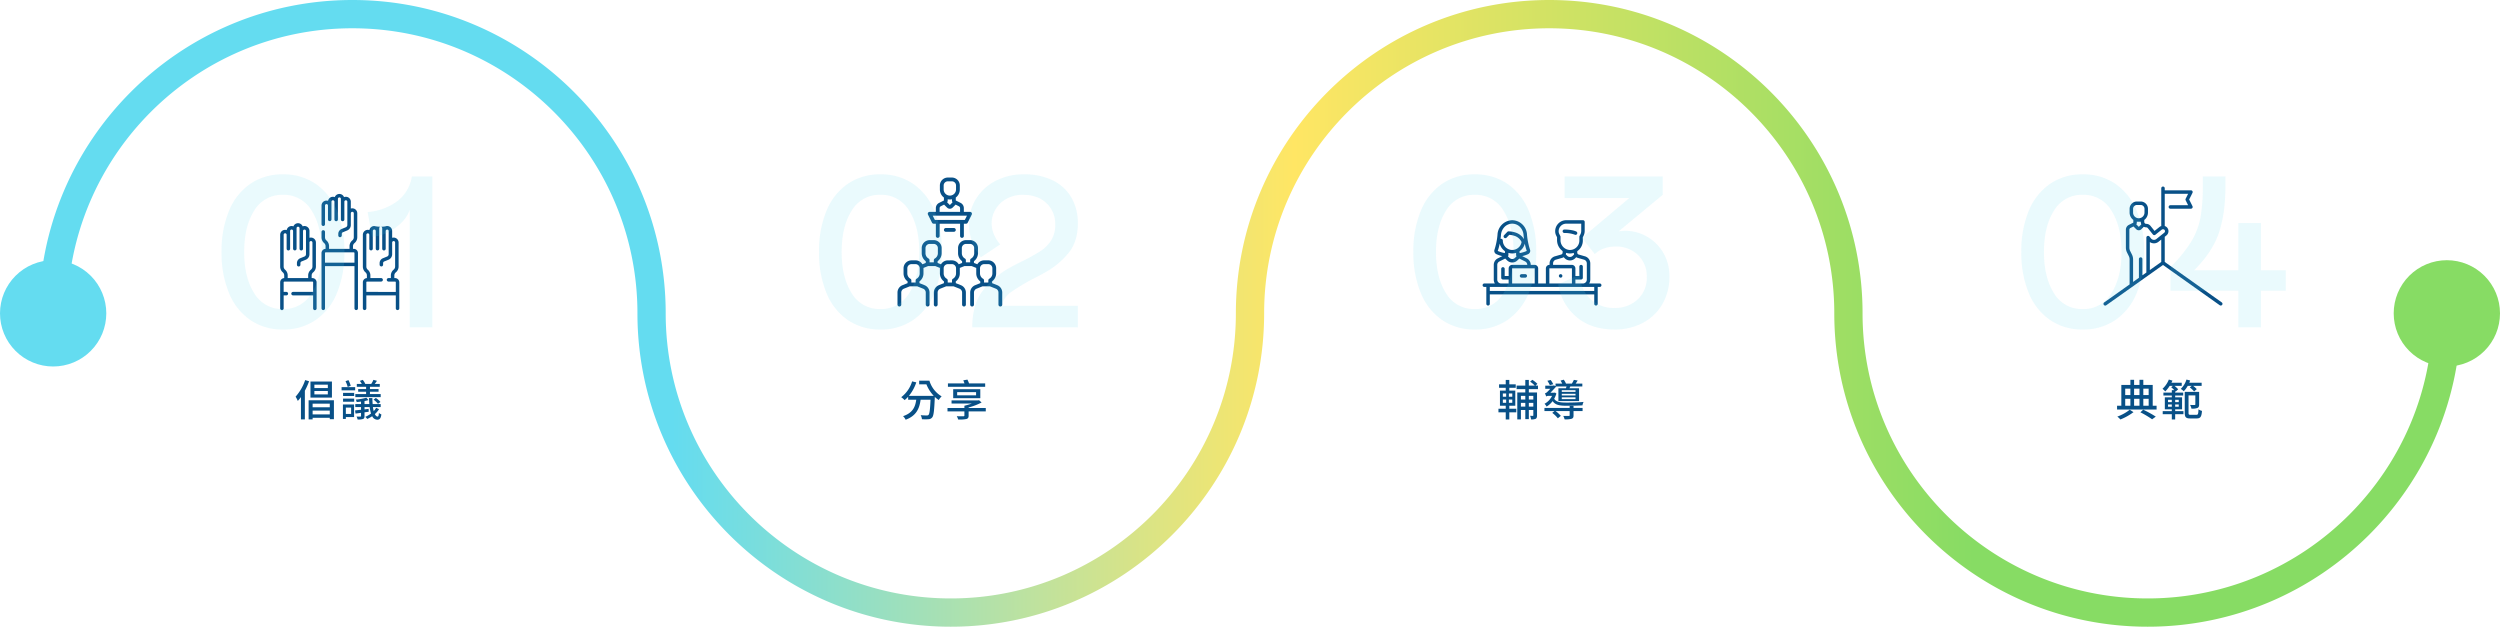 <svg xmlns="http://www.w3.org/2000/svg" xmlns:xlink="http://www.w3.org/1999/xlink" width="1160" height="290.79" viewBox="0 0 1160 290.79">
  <defs>
    <linearGradient id="linear-gradient" x1="0.262" x2="0.798" gradientUnits="objectBoundingBox">
      <stop offset="0" stop-color="#64dcf0"/>
      <stop offset="0.478" stop-color="#ffe664"/>
      <stop offset="1" stop-color="#87dc64"/>
    </linearGradient>
    <clipPath id="clip-path">
      <path id="Path_83412" data-name="Path 83412" d="M338.646,61.475a24.662,24.662,0,1,0,24.661-24.664,24.663,24.663,0,0,0-24.661,24.664" transform="translate(-338.646 -36.811)" fill="#87dc64"/>
    </clipPath>
    <clipPath id="clip-path-2">
      <path id="Path_83413" data-name="Path 83413" d="M0,61.475A24.662,24.662,0,1,0,24.664,36.811,24.664,24.664,0,0,0,0,61.475" transform="translate(0 -36.811)" fill="#64dcf0"/>
    </clipPath>
  </defs>
  <g id="Group_50116" data-name="Group 50116" transform="translate(-14921.5 5519.895)">
    <path id="Path_83411" data-name="Path 83411" d="M706.249,0c-80.17,0-145.391,65.224-145.391,145.395,0,72.938-59.341,132.276-132.279,132.276S296.3,218.333,296.3,145.395C296.3,65.224,231.082,0,150.915,0S5.52,65.224,5.52,145.395a6.558,6.558,0,1,0,13.116,0c0-72.935,59.341-132.273,132.279-132.273S283.187,72.46,283.187,145.395c0,80.174,65.221,145.395,145.392,145.395s145.4-65.221,145.4-145.395c0-72.935,59.334-132.273,132.272-132.273S838.525,72.46,838.525,145.395c0,80.174,65.224,145.395,145.395,145.395s145.391-65.221,145.391-145.395a6.56,6.56,0,1,0-13.119,0c0,72.938-59.334,132.276-132.272,132.276S851.644,218.333,851.644,145.395C851.644,65.224,786.42,0,706.249,0Z" transform="translate(14934.084 -5519.895)" fill="url(#linear-gradient)"/>
    <g id="Group_49178" data-name="Group 49178" transform="translate(16032.176 -5399.164)" clip-path="url(#clip-path)">
      <rect id="Rectangle_2823" data-name="Rectangle 2823" width="49.324" height="49.324" transform="translate(0 -0.001)" fill="#87dc64"/>
    </g>
    <g id="Group_49180" data-name="Group 49180" transform="translate(14921.5 -5399.164)" clip-path="url(#clip-path-2)">
      <rect id="Rectangle_2824" data-name="Rectangle 2824" width="49.324" height="49.324" transform="translate(0 -0.001)" fill="#64dcf0"/>
    </g>
    <path id="Path_83896" data-name="Path 83896" d="M-5.02-13h-6.24v-1.56h6.24Zm0,2.96h-6.24v-1.58h6.24Zm1.9-5.98h-9.96v7.44h9.96Zm-12.42-.68A22.217,22.217,0,0,1-19.98-9a12.439,12.439,0,0,1,1.02,1.98,15.394,15.394,0,0,0,1.46-1.8V1.56h1.82V-11.76a31.786,31.786,0,0,0,1.96-4.4ZM-12.08-.78V-2.54h7.96V-.78Zm7.96-4.96v1.66h-7.96V-5.74Zm-9.82-1.58V1.54h1.86V.8h7.96v.66H-2.2V-7.32ZM19.5-10.2H14.52v-1.1h4v-1.22h-4v-1.06h4.56V-14.9H16.74c.32-.44.68-.92,1.04-1.46l-1.66-.44a9.8,9.8,0,0,1-1.02,1.9H12.36a7.705,7.705,0,0,0-1.18-1.9l-1.34.48a9.915,9.915,0,0,1,.9,1.42H8.42v1.32h4.32v1.06H9.06v1.22h3.68v1.1h-5v1.4H19.5ZM16.18-7.62a9.708,9.708,0,0,1,2.06,1.94l1.14-.86A9.35,9.35,0,0,0,17.26-8.4ZM5.6-14.04a12.13,12.13,0,0,0-1.06-2.64l-1.36.5a13.063,13.063,0,0,1,1.02,2.7Zm2.06.6H1.36v1.5h6.3ZM5.78-3.92V-1H3.34V-3.92ZM7.16-5.38H1.98V1.34H3.34V.46H7.16ZM2.04-6.64H7.2V-8.1H2.04Zm0-2.66H7.2v-1.46H2.04ZM17.4-3.84A8.165,8.165,0,0,1,16.28-2.3a13.522,13.522,0,0,1-.38-1.88h3.6v-1.4H15.78q-.12-1.26-.12-2.76H14.08c.02.98.08,1.9.16,2.76H12V-6.96a18.073,18.073,0,0,0,1.86-.46l-1.02-1.1a25.788,25.788,0,0,1-4.9.88A4.669,4.669,0,0,1,8.36-6.5c.64-.04,1.34-.12,2.02-.22v1.14H7.72v1.4h2.66v1.26c-1.04.1-1.98.22-2.76.3l.2,1.46c.78-.1,1.64-.22,2.56-.34V-.06c0,.22-.08.28-.32.3C9.86.26,9.08.26,8.3.22A6.383,6.383,0,0,1,8.8,1.6a7.438,7.438,0,0,0,2.5-.24c.54-.22.7-.58.7-1.38V-1.74L13.94-2,13.9-3.34c-.64.08-1.28.16-1.9.24V-4.18h2.38a18.994,18.994,0,0,0,.64,3A12.262,12.262,0,0,1,12.36.36a8.015,8.015,0,0,1,.9.98A13.1,13.1,0,0,0,15.56.06,2.705,2.705,0,0,0,17.94,1.7c1.1-.02,1.62-.62,1.88-2.46a4.522,4.522,0,0,1-1.14-.68C18.6-.22,18.42.24,18.1.24c-.48,0-.94-.4-1.3-1.16A10.481,10.481,0,0,0,18.74-3.2Z" transform="translate(15078.636 -5326.84)" fill="#085087"/>
    <path id="Path_83897" data-name="Path 83897" d="M-11.5-16.44v1.72h3.36a16.739,16.739,0,0,0,3.4,5.34H-16.26a19.465,19.465,0,0,0,3.42-6.26l-1.94-.46a14.384,14.384,0,0,1-5.06,7.34A11.725,11.725,0,0,1-18.26-7.4a13.255,13.255,0,0,0,1.64-1.56v1.38h3.76C-13.3-4.4-14.36-1.5-18.98.04a5.672,5.672,0,0,1,1.2,1.66c5.12-1.88,6.42-5.4,6.94-9.28h4.6c-.2,4.66-.46,6.54-.92,7.02A1.052,1.052,0,0,1-8-.28c-.48,0-1.62-.02-2.82-.14a4.5,4.5,0,0,1,.6,1.88,22.488,22.488,0,0,0,3.1,0A2.188,2.188,0,0,0-5.48.64c.7-.78.96-3.1,1.22-9.18,0-.08.02-.22.02-.34A12.516,12.516,0,0,0-2.42-7.44a8.114,8.114,0,0,1,1.34-1.7,12.685,12.685,0,0,1-5.68-7.3Zm30.62,1.28H11.64a13.735,13.735,0,0,0-.76-1.76l-1.92.34a14.977,14.977,0,0,1,.56,1.42H1.84v1.58H19.12Zm-13,4.04H14.9v1.5H6.12ZM16.86-8.3v-4.16H4.28V-8.3ZM19.4-3.74H11.44V-4a28.61,28.61,0,0,0,6.02-2.3L16.28-7.36l-.44.08h-.5v.02H3.52V-5.8h9.36a27.71,27.71,0,0,1-3.4,1l.02.02H9.48v1.04H1.64v1.58H9.48V-.3c0,.3-.12.38-.5.4C8.66.1,7.2.12,5.94.06A6.505,6.505,0,0,1,6.6,1.6a16.7,16.7,0,0,0,3.76-.22c.8-.22,1.08-.64,1.08-1.6V-2.16H19.4Z" transform="translate(15359.5 -5326.84)" fill="#085087"/>
    <path id="Path_83898" data-name="Path 83898" d="M-17.68-7.68h1.54v1.52h-1.54Zm0-2.8h1.54v1.5h-1.54Zm4.38,1.5h-1.58v-1.5h1.58Zm0,2.82h-1.58V-7.68h1.58ZM-14.68-4.8h2.78v-7.02h-2.78v-1.3h2.98v-1.62h-2.98v-2.04h-1.66v2.04h-3.1v1.62h3.1v1.3h-2.68V-4.8h2.68v1.4h-3.38v1.66h3.38V1.58h1.66V-1.74h3.24V-3.4h-3.24ZM-3.54-9.36v1.7H-5.62v-1.7ZM-5.62-4.38V-6.14h2.08v1.76Zm-3.68,0V-6.14h2.04v1.76Zm2.04-4.98v1.7H-9.3v-1.7Zm5.88-3.14v-1.64H-2.54l.9-.8A13.33,13.33,0,0,0-4-16.82l-1.02.86a12.611,12.611,0,0,1,2.16,1.82H-5.62v-2.64H-7.26v2.64H-11.3v1.64h4.04v1.54h-3.72V1.56H-9.3V-2.8h2.04V1.42h1.64V-2.8h2.08V-.36c0,.2-.06.26-.24.26s-.68,0-1.26-.02a6.366,6.366,0,0,1,.46,1.68,4.851,4.851,0,0,0,2.16-.3c.48-.3.6-.8.6-1.6V-10.96h-3.8V-12.5Zm7.1-2.28a12.637,12.637,0,0,0-1.2-1.96l-1.54.36a18.262,18.262,0,0,1,1.16,2.02Zm10.32,3.56H9.66V-12h6.38Zm0,1.66H9.66v-.78h6.38Zm0,1.7H9.66v-.82h6.38ZM6.5-10.92l-.26.08H4.4c.94-.94,2-2.1,2.68-2.86L7-13.74h4.88l-.3.84H8.1v5.94h9.58V-12.9H13.22c.14-.26.26-.54.42-.84H19.2v-1.32H16.1c.3-.44.62-.9.94-1.44l-1.76-.3a13.763,13.763,0,0,1-.94,1.74H11.62a8.106,8.106,0,0,0-1.04-1.82l-1.48.42a15.745,15.745,0,0,1,.78,1.4H6.78v1.22l-.76-.42-.42.16H2v1.46H4.32a20.111,20.111,0,0,1-1.54,1.58,2.455,2.455,0,0,1-.94.54A7.535,7.535,0,0,1,2.42-9.1v.02a1.992,1.992,0,0,1,1.18-.3H5.16A8.224,8.224,0,0,1,1.66-5.7a5.218,5.218,0,0,1,.96,1.3,9.8,9.8,0,0,0,2.8-2.54c1.24,1.82,3.18,2.16,6.7,2.16,2.4,0,5.12-.08,7.14-.18a5.366,5.366,0,0,1,.52-1.6c-2.2.22-5.36.3-7.66.3-3.1,0-4.96-.18-5.98-1.76a12.565,12.565,0,0,0,1.02-2.42ZM15.12-4.7h-1.8v.92H1.62v1.46H6.28l-1.04.84a13.647,13.647,0,0,1,2.6,2.52L9.22-.1A14.175,14.175,0,0,0,6.78-2.32h6.54V-.38c0,.24-.1.32-.4.32-.32.02-1.44.02-2.58-.02a5.637,5.637,0,0,1,.62,1.6,10.549,10.549,0,0,0,3.26-.26c.72-.26.9-.7.9-1.6V-2.32h4.2V-3.78h-4.2Z" transform="translate(15636.5 -5326.84)" fill="#085087"/>
    <path id="Path_83899" data-name="Path 83899" d="M-13.8-2.94A20.274,20.274,0,0,1-19.56.24a11.416,11.416,0,0,1,1.42,1.34,25.857,25.857,0,0,0,6.08-3.4Zm4.94,1.2A41.519,41.519,0,0,1-3.42,1.5L-1.72.26A48.42,48.42,0,0,0-7.56-2.96ZM-15.9-8.02h2.4V-4.8h-2.4Zm2.4-4.7v2.98h-2.4v-2.98Zm4.22,0v2.98h-2.5v-2.98Zm4.26,0v2.98H-7.5v-2.98ZM-9.28-4.8h-2.5V-8.02h2.5ZM-7.5-8.02h2.48V-4.8H-7.5ZM-3.14-4.8v-9.64H-7.5v-2.4H-9.28v2.4h-2.5v-2.4H-13.5v2.4h-4.2V-4.8h-1.98v1.76H-1.34V-4.8Zm7.1.48V-5.38H5.72v1.06Zm0-3.22H5.72v1.06H3.96Zm4.98,0v1.06H7.28V-7.54Zm0,3.22H7.28V-5.38H8.94ZM7.28-3.14h3.2V-8.7H7.28v-.82H11V-10.9H7.28v-.68a2.118,2.118,0,0,1,.2.24l1.2-1.08A12.124,12.124,0,0,0,6.98-14h3.34v-1.46H5.54c.18-.34.34-.66.48-1l-1.68-.48A11.519,11.519,0,0,1,1.4-12.66a10.827,10.827,0,0,1,1.28,1.24A17.645,17.645,0,0,0,4.74-14H6.18l-.74.62c.46.38,1,.9,1.44,1.34H5.72v1.14H1.82v1.38h3.9v.82H2.48v5.56H5.72v.86H1.5V-.86H5.72V1.58H7.28V-.86h3.84V-2.28H7.28ZM14.94-14l-.88.7a12.218,12.218,0,0,1,2,1.88L17.3-12.5A12.679,12.679,0,0,0,15.64-14h3.92v-1.46H13.84c.14-.36.26-.7.38-1.06l-1.7-.42a10.054,10.054,0,0,1-2.64,4.32,13.077,13.077,0,0,1,1.4,1.1A12.833,12.833,0,0,0,13.1-14ZM14.44-.58c-.82,0-.96-.16-.96-.94V-9.6h3.16v4.14c0,.24-.08.3-.34.32-.28,0-1.16,0-2.1-.02a6.88,6.88,0,0,1,.64,1.72,6.911,6.911,0,0,0,2.8-.34c.6-.28.76-.8.76-1.64v-5.8H11.72v9.7c0,2.08.58,2.62,2.52,2.62H17.3c1.72,0,2.22-.82,2.42-3.5a5.355,5.355,0,0,1-1.62-.72c-.08,2.1-.22,2.54-.94,2.54Z" transform="translate(15923.5 -5326.84)" fill="#085087"/>
    <path id="Path_1306" data-name="Path 1306" d="M192.635,25.961H192.3v-1.2A1.875,1.875,0,0,1,193,23.3a3.487,3.487,0,0,0,1.287-2.712V9.47a2.306,2.306,0,0,0-2.994-2.2V4.109a2.3,2.3,0,0,0-3.154-2.142,2.3,2.3,0,0,0-4.291,0,2.3,2.3,0,0,0-3.115,1.726A2.3,2.3,0,0,0,177.7,5.879v8.641a.809.809,0,1,0,1.617,0V5.879a.688.688,0,0,1,1.377,0v6.429a.809.809,0,1,0,1.618,0v-8.2a.688.688,0,1,1,1.377,0v8.2a.809.809,0,1,0,1.617,0v-9.5a.689.689,0,1,1,1.377,0v9.5a.809.809,0,1,0,1.617,0v-8.2a.688.688,0,1,1,1.377,0V14.894a1.145,1.145,0,0,1-.716,1.064l-1.948.792a2.449,2.449,0,0,0-1.534,2.278v.724a.809.809,0,0,0,1.618,0v-.724a.839.839,0,0,1,.525-.78l1.949-.792a2.755,2.755,0,0,0,1.725-2.563V9.47a.688.688,0,1,1,1.377,0V20.592a1.874,1.874,0,0,1-.692,1.459,3.486,3.486,0,0,0-1.287,2.712v1.2h-9.5V24.719a3.5,3.5,0,0,0-1.222-2.657,1.881,1.881,0,0,1-.654-1.427V18.113a.809.809,0,1,0-1.618,0v2.522a3.5,3.5,0,0,0,1.222,2.657,1.881,1.881,0,0,1,.654,1.427v1.247a1.968,1.968,0,0,0-1.876,1.962V53.57a.809.809,0,1,0,1.618,0V33.988h13.672V53.57a.809.809,0,0,0,1.618,0V27.928A1.97,1.97,0,0,0,192.635,25.961ZM179.312,32.37V27.928a.35.35,0,0,1,.35-.35h12.973a.35.35,0,0,1,.35.35V32.37Zm0,0" transform="translate(14892.987 -5430.395)" fill="#085087"/>
    <path id="Path_1307" data-name="Path 1307" d="M370.323,151.668h-.331v-1.2a1.874,1.874,0,0,1,.692-1.459,3.488,3.488,0,0,0,1.287-2.712V135.177a2.306,2.306,0,0,0-2.994-2.2v-3.161a2.3,2.3,0,0,0-3.154-2.142,13.581,13.581,0,0,1-5.14-.164,2.308,2.308,0,0,0-2.266,1.889,2.3,2.3,0,0,0-3.034,2.186v14.757a3.493,3.493,0,0,0,1.211,2.647l.011.01a1.88,1.88,0,0,1,.654,1.427v1.246a1.968,1.968,0,0,0-1.876,1.963v12.072a.809.809,0,1,0,1.618,0v-6.013h13.672v6.013a.809.809,0,1,0,1.618,0V153.635A1.969,1.969,0,0,0,370.323,151.668ZM357,158.077v-4.442a.35.35,0,0,1,.35-.35h6.486a.809.809,0,1,0,0-1.617h-4.96v-1.242a3.491,3.491,0,0,0-1.211-2.647l-.011-.01a1.88,1.88,0,0,1-.654-1.427V131.586a.688.688,0,1,1,1.377,0v6.429a.809.809,0,1,0,1.618,0v-8.2a.688.688,0,0,1,1.377,0v8.2a.809.809,0,0,0,1.618,0v-9.5a.688.688,0,1,1,1.377,0v9.5a.809.809,0,1,0,1.617,0v-8.2a.689.689,0,0,1,1.377,0V140.6a1.144,1.144,0,0,1-.717,1.064l-1.948.791a2.449,2.449,0,0,0-1.534,2.278v.724a.809.809,0,1,0,1.618,0v-.724a.839.839,0,0,1,.525-.78l1.949-.792a2.755,2.755,0,0,0,1.725-2.563v-5.424a.688.688,0,1,1,1.377,0V146.3a1.875,1.875,0,0,1-.692,1.459,3.486,3.486,0,0,0-1.287,2.711v1.2h-1.114a.809.809,0,0,0,0,1.617h3.062a.35.35,0,0,1,.35.35v4.442Zm0,0" transform="translate(14734.481 -5542.531)" fill="#085087"/>
    <path id="Path_1308" data-name="Path 1308" d="M14.94,151.668h-.331v-1.2a1.874,1.874,0,0,1,.692-1.459,3.487,3.487,0,0,0,1.287-2.712V135.177a2.306,2.306,0,0,0-2.994-2.2v-3.161a2.3,2.3,0,0,0-3.155-2.142,2.3,2.3,0,0,0-4.291,0A2.3,2.3,0,0,0,3.034,129.4a2.284,2.284,0,0,0-.728-.12A2.308,2.308,0,0,0,0,131.586v14.757a3.491,3.491,0,0,0,1.211,2.647l.011.01a1.881,1.881,0,0,1,.654,1.427v1.246A1.968,1.968,0,0,0,0,153.635v12.072a.809.809,0,1,0,1.617,0v-6.013H2.838a.809.809,0,1,0,0-1.617H1.617v-4.442a.35.35,0,0,1,.35-.35H14.94a.35.35,0,0,1,.35.35v4.442H6a.809.809,0,1,0,0,1.617h9.289v6.013a.809.809,0,1,0,1.617,0V153.635A1.969,1.969,0,0,0,14.94,151.668Zm-11.447,0v-1.242a3.491,3.491,0,0,0-1.211-2.647l-.011-.01a1.881,1.881,0,0,1-.654-1.427V131.586a.689.689,0,1,1,1.377,0v6.429a.809.809,0,1,0,1.617,0v-8.2a.688.688,0,0,1,1.377,0v8.2a.809.809,0,0,0,1.618,0v-9.5a.688.688,0,1,1,1.377,0v9.5a.809.809,0,1,0,1.617,0v-8.2a.689.689,0,0,1,1.377,0V140.6a1.145,1.145,0,0,1-.716,1.064l-1.949.791a2.449,2.449,0,0,0-1.534,2.278v.724a.809.809,0,1,0,1.617,0v-.724a.839.839,0,0,1,.525-.78l1.949-.792a2.755,2.755,0,0,0,1.725-2.563v-5.424a.688.688,0,1,1,1.377,0V146.3a1.876,1.876,0,0,1-.692,1.459,3.486,3.486,0,0,0-1.287,2.711v1.2Zm0,0" transform="translate(15051.5 -5542.531)" fill="#085087"/>
    <g id="Group_1002" data-name="Group 1002" transform="translate(15337.934 -5408.473)">
      <g id="Group_1001" data-name="Group 1001">
        <path id="Path_1303" data-name="Path 1303" d="M94.372,269.4l-2.366-.946v-.81a4.628,4.628,0,0,0,1.874-3.7v-2.383a3.687,3.687,0,0,0-3.686-3.687h-.014l-1.874.007a3.691,3.691,0,0,0-3.163,1.82l-1.568-.627v-.81a4.627,4.627,0,0,0,1.874-3.7v-2.383a3.687,3.687,0,0,0-3.686-3.687h-.014l-1.874.007A3.694,3.694,0,0,0,76.2,252.2v2.376a4.627,4.627,0,0,0,1.874,3.7v.81l-1.562.625a3.7,3.7,0,0,0-.58-.749,3.662,3.662,0,0,0-2.6-1.075h-.014l-1.874.007a3.691,3.691,0,0,0-3.163,1.82l-1.568-.627v-.81a4.628,4.628,0,0,0,1.874-3.7v-2.383A3.687,3.687,0,0,0,64.9,248.5h-.014l-1.874.007a3.694,3.694,0,0,0-3.674,3.687v2.376a4.627,4.627,0,0,0,1.874,3.7v.81l-1.561.625a3.706,3.706,0,0,0-.58-.749,3.661,3.661,0,0,0-2.6-1.075h-.014l-1.874.007a3.694,3.694,0,0,0-3.674,3.687v2.376a4.628,4.628,0,0,0,1.874,3.7v.81l-2.366.946a3.669,3.669,0,0,0-2.318,3.423v5.591a.876.876,0,1,0,1.753,0v-5.592a1.925,1.925,0,0,1,1.216-1.8l2.761-1.1h3.409l2.761,1.1a1.925,1.925,0,0,1,1.216,1.8v5.592a.876.876,0,1,0,1.753,0v-5.591a3.669,3.669,0,0,0-2.318-3.423l-2.366-.946v-.81a4.628,4.628,0,0,0,1.874-3.7v-2.383c0-.058,0-.117,0-.175l2.107-.843h3.41l2.107.843c0,.06,0,.12,0,.181v2.376a4.627,4.627,0,0,0,1.874,3.7v.81l-2.366.947a3.669,3.669,0,0,0-2.318,3.423v5.591a.876.876,0,1,0,1.753,0v-5.592a1.925,1.925,0,0,1,1.216-1.8l2.761-1.1H74.1l2.761,1.1a1.925,1.925,0,0,1,1.216,1.8v5.592a.876.876,0,1,0,1.753,0v-5.591a3.669,3.669,0,0,0-2.318-3.423l-2.366-.946v-.81a4.628,4.628,0,0,0,1.874-3.7v-2.383c0-.058,0-.117,0-.175l2.107-.843h3.409l2.107.843c0,.06,0,.12,0,.181v2.376a4.628,4.628,0,0,0,1.874,3.7v.81l-2.366.946a3.669,3.669,0,0,0-2.318,3.423v5.592a.876.876,0,1,0,1.753,0v-5.592a1.925,1.925,0,0,1,1.216-1.8l2.761-1.1h3.409l2.761,1.1a1.925,1.925,0,0,1,1.216,1.8v5.592a.876.876,0,1,0,1.753,0v-5.591A3.668,3.668,0,0,0,94.372,269.4ZM58.4,263.95a2.839,2.839,0,0,1-1.438,2.47.877.877,0,0,0-.436.758v1H54.534v-1a.876.876,0,0,0-.436-.758,2.839,2.839,0,0,1-1.438-2.47v-2.376a1.937,1.937,0,0,1,1.927-1.934l1.874-.007a1.934,1.934,0,0,1,1.941,1.934Zm6.993-6.908a.877.877,0,0,0-.436.758v1H62.965v-1a.877.877,0,0,0-.436-.758,2.839,2.839,0,0,1-1.438-2.47V252.2a1.937,1.937,0,0,1,1.927-1.934l1.874-.007H64.9a1.934,1.934,0,0,1,1.934,1.934v2.383A2.839,2.839,0,0,1,65.4,257.042Zm8.431,9.378a.877.877,0,0,0-.436.758v1H71.4v-1a.876.876,0,0,0-.436-.758,2.839,2.839,0,0,1-1.438-2.47v-2.376a1.937,1.937,0,0,1,1.927-1.934l1.874-.007h.007a1.934,1.934,0,0,1,1.934,1.934v2.383h0A2.839,2.839,0,0,1,73.826,266.419Zm8.431-9.378a.877.877,0,0,0-.436.758v1H79.827v-1a.877.877,0,0,0-.436-.758,2.839,2.839,0,0,1-1.438-2.47V252.2a1.937,1.937,0,0,1,1.927-1.934l1.874-.007h.007a1.934,1.934,0,0,1,1.934,1.934v2.383A2.839,2.839,0,0,1,82.257,257.042Zm8.431,9.378a.877.877,0,0,0-.436.758v1H88.258v-1a.876.876,0,0,0-.436-.758,2.839,2.839,0,0,1-1.438-2.47v-2.376a1.937,1.937,0,0,1,1.927-1.934l1.874-.007a1.934,1.934,0,0,1,1.941,1.934v2.383A2.839,2.839,0,0,1,90.688,266.419Z" transform="translate(-48.097 -248.502)" fill="#085087"/>
      </g>
    </g>
    <g id="Group_1004" data-name="Group 1004" transform="translate(15351.986 -5437.513)">
      <g id="Group_1003" data-name="Group 1003">
        <path id="Path_1304" data-name="Path 1304" d="M188.7,16.341a.877.877,0,0,0-.746-.416h-2.871V14.213a2.735,2.735,0,0,0-1.52-2.46l-2.194-1.1a.06.06,0,0,1-.033-.054V9.307c0-.011,0-.021,0-.032a4.619,4.619,0,0,0,1.875-3.715V3.687A3.691,3.691,0,0,0,179.526,0h-1.874a3.691,3.691,0,0,0-3.687,3.687V5.56a4.62,4.62,0,0,0,1.875,3.715c0,.011,0,.021,0,.032V10.6a.06.06,0,0,1-.033.054l-2.194,1.1a2.735,2.735,0,0,0-1.52,2.46v1.713h-2.871a.876.876,0,0,0-.784,1.268l1.873,3.747a.876.876,0,0,0,.784.485h1v5.681a.876.876,0,1,0,1.753,0V21.425h9.488v5.681a.876.876,0,0,0,1.753,0V21.425h1a.876.876,0,0,0,.784-.485l1.873-3.747A.876.876,0,0,0,188.7,16.341ZM175.718,5.56V3.687a1.936,1.936,0,0,1,1.934-1.934h1.874a1.936,1.936,0,0,1,1.934,1.934V5.56a2.871,2.871,0,0,1-5.741,0Zm4.111,5.951-1.2,1.2a.06.06,0,0,1-.085,0l-1.2-1.2a1.81,1.81,0,0,0,.244-.909v-.528a4.592,4.592,0,0,0,1.994,0V10.6A1.811,1.811,0,0,0,179.829,11.511Zm-5.985,2.7h0a.992.992,0,0,1,.551-.892l1.522-.761,1.389,1.389a1.815,1.815,0,0,0,2.564,0l1.389-1.389,1.522.761a.992.992,0,0,1,.551.892v1.713h-9.488Zm11.7,5.46H171.636l-1-1.994h15.9Z" transform="translate(-168.345)" fill="#085087"/>
      </g>
    </g>
    <g id="Group_1006" data-name="Group 1006" transform="translate(15359.48 -5414.094)">
      <g id="Group_1005" data-name="Group 1005">
        <path id="Path_1305" data-name="Path 1305" d="M237.1,200.4h-3.747a.876.876,0,1,0,0,1.753H237.1a.876.876,0,0,0,0-1.753Z" transform="translate(-232.473 -200.403)" fill="#085087"/>
      </g>
    </g>
    <g id="Group_1008" data-name="Group 1008" transform="translate(15646.554 -5413.406)">
      <g id="Group_1007" data-name="Group 1007">
        <path id="Path_1309" data-name="Path 1309" d="M351.044,113.174c-1.876-.938-5.393-.949-5.542-.949a.808.808,0,0,0,0,1.616,13.939,13.939,0,0,1,4.819.778.808.808,0,1,0,.723-1.445Z" transform="translate(-344.694 -112.225)" fill="#085087"/>
      </g>
    </g>
    <g id="Group_1010" data-name="Group 1010" transform="translate(15609.427 -5417.723)">
      <g id="Group_1009" data-name="Group 1009">
        <path id="Path_1310" data-name="Path 1310" d="M54.339,101.5H49.46a3.377,3.377,0,0,0,.507-1.782V92.174A3.413,3.413,0,0,0,47.5,88.907l-2.913-.832a.923.923,0,0,1-.667-.884v-.674a6.063,6.063,0,0,0,.772-.633,5.941,5.941,0,0,0,1.818-4.3V80.05l.322-.645a5.149,5.149,0,0,0,.541-2.292V72.952a.808.808,0,0,0-.808-.808H38.8a5.131,5.131,0,0,0-5.125,5.125v.048a4.283,4.283,0,0,0,.45,1.906l.413.827v1.319a6.3,6.3,0,0,0,2.59,5.094v.728a.923.923,0,0,1-.667.884l-2.913.832a3.413,3.413,0,0,0-2.464,3.267v.692h-.056a1.673,1.673,0,0,0-1.671,1.671v6.907c0,.019,0,.037,0,.056h-3.57c0-.019,0-.037,0-.056V94.537a1.673,1.673,0,0,0-1.671-1.671H22.337a3.379,3.379,0,0,0-1.878-3.017l-2.086-1.043a14.22,14.22,0,0,0,2.752-.913,1.666,1.666,0,0,0,.862-2.114,31.2,31.2,0,0,1-1.378-6.841,7.025,7.025,0,0,0-6.85-6.794,7.025,7.025,0,0,0-6.85,6.794A31.2,31.2,0,0,1,5.531,85.78a1.666,1.666,0,0,0,.862,2.114,14.216,14.216,0,0,0,2.752.913L7.059,89.849A3.379,3.379,0,0,0,5.18,92.888v6.829a3.378,3.378,0,0,0,.507,1.782H.808a.808.808,0,0,0,0,1.616h.919v7.826a.808.808,0,1,0,1.616,0v-4.373H51.8v4.373a.808.808,0,1,0,1.616,0v-7.826h.919a.808.808,0,0,0,0-1.616ZM36.152,81.369v-1.51a.807.807,0,0,0-.085-.361l-.5-1a2.66,2.66,0,0,1-.279-1.183v-.048A3.513,3.513,0,0,1,38.8,73.76h6.963v3.354a3.526,3.526,0,0,1-.371,1.569l-.408.815a.808.808,0,0,0-.085.361v1.727a4.373,4.373,0,0,1-4.508,4.371A4.52,4.52,0,0,1,36.152,81.369Zm6.3,6.649-.663.663a1.782,1.782,0,0,1-2.521,0l-.663-.663a2.512,2.512,0,0,0,.137-.73,5.664,5.664,0,0,0,1.6.284c.062,0,.124,0,.186,0a6,6,0,0,0,1.785-.271A2.515,2.515,0,0,0,42.448,88.018ZM32.7,92.174h0a1.79,1.79,0,0,1,1.293-1.714l2.913-.832a2.5,2.5,0,0,0,.7-.324l.519.519a3.4,3.4,0,0,0,4.806,0l.519-.519a2.509,2.509,0,0,0,.7.324l2.913.832a1.79,1.79,0,0,1,1.293,1.714v7.544a1.784,1.784,0,0,1-1.782,1.782H43.056c0-.019,0-.037,0-.056V99.662H45.7a.808.808,0,0,0,.808-.808v-5.18a.808.808,0,1,0-1.616,0v4.373H43.059V94.537a1.673,1.673,0,0,0-1.671-1.671H32.7Zm-1.727,2.363a.056.056,0,0,1,.056-.056H41.388a.056.056,0,0,1,.056.056v6.907a.056.056,0,0,1-.056.056H31.027a.056.056,0,0,1-.056-.056Zm-6.852-.056a.056.056,0,0,1,.056.056v6.907a.056.056,0,0,1-.056.056H13.759a.056.056,0,0,1-.056-.056V94.537a.056.056,0,0,1,.056-.056Zm-3.648-8.139c0,.01.021.063-.023.084a13.393,13.393,0,0,1-3.292.978V86.52A5.965,5.965,0,0,0,19.577,83,23.608,23.608,0,0,0,20.472,86.342ZM8.521,79.053a6,6,0,0,1,1.633-3.765,5.017,5.017,0,0,1,7.211,0A6,6,0,0,1,19,79.053c.036.511.113,1.178.223,1.917a7.19,7.19,0,0,0-4.139-3.159,10.118,10.118,0,0,0-3.072-.487.808.808,0,0,0-.559.247L9.994,79.082A.808.808,0,1,0,11.157,80.2l1.212-1.257a8.907,8.907,0,0,1,2.263.417,5.412,5.412,0,0,1,3.446,2.9,4.372,4.372,0,0,1-8.691-.679.806.806,0,0,0-1.067-.765C8.418,80.141,8.487,79.529,8.521,79.053Zm7.217,9.9-.751.713a1.781,1.781,0,0,1-2.456,0l-.751-.714a1.67,1.67,0,0,0,.2-.788V87.3a6,6,0,0,0,3.565,0v.86A1.672,1.672,0,0,0,15.737,88.952ZM7.069,86.426c-.044-.02-.027-.073-.023-.083A23.613,23.613,0,0,0,7.941,83a6,6,0,0,0,2.42,3.512V87.4A13.39,13.39,0,0,1,7.069,86.426ZM6.8,92.888a1.773,1.773,0,0,1,.985-1.594l2.7-1.349.938.892a3.4,3.4,0,0,0,4.682,0l.938-.892,2.7,1.349a1.772,1.772,0,0,1,.985,1.572H13.759a1.673,1.673,0,0,0-1.671,1.671v3.509H10.25V94.741a.808.808,0,0,0-1.616,0v4.113a.808.808,0,0,0,.808.808h2.646v1.782c0,.019,0,.037,0,.056H8.578A1.784,1.784,0,0,1,6.8,99.717ZM51.8,104.953H3.342v-1.838H51.8v1.838Z" transform="translate(0 -72.144)" fill="#085087"/>
      </g>
    </g>
    <g id="Group_1012" data-name="Group 1012" transform="translate(15626.695 -5392.684)">
      <g id="Group_1011" data-name="Group 1011">
        <path id="Path_1311" data-name="Path 1311" d="M162.858,304.612h-1.727a.808.808,0,0,0,0,1.616h1.727a.808.808,0,1,0,0-1.616Z" transform="translate(-160.323 -304.612)" fill="#085087"/>
      </g>
    </g>
    <g id="Group_1014" data-name="Group 1014" transform="translate(15644.826 -5392.684)">
      <g id="Group_1013" data-name="Group 1013">
        <path id="Path_1312" data-name="Path 1312" d="M329.473,304.612h-.009a.812.812,0,1,0,.009,0Z" transform="translate(-328.661 -304.612)" fill="#085087"/>
      </g>
    </g>
    <g id="Group_995" data-name="Group 995" transform="translate(15897.535 -5433.313)">
      <path id="Path_1300" data-name="Path 1300" d="M54.855,53.728,28.407,34.958V23.286l.776-.621a2.538,2.538,0,0,0,.107-3.872,2.391,2.391,0,0,0-.884-.5V3.345H39.252L38.109,5.632a.809.809,0,0,0,0,.723l1.143,2.287h-8.2a.809.809,0,1,0,0,1.617h9.506a.809.809,0,0,0,.723-1.17l-1.548-3.1,1.548-3.1a.809.809,0,0,0-.723-1.17H28.407V.809a.809.809,0,1,0-1.617,0V18.3a2.7,2.7,0,0,0-.849.458l-2.267,1.813L21.8,18.236a2.526,2.526,0,0,0-1.981-.952.921.921,0,0,1-.92-.92v-.894a4.262,4.262,0,0,0,1.728-3.426V10.314a3.4,3.4,0,0,0-3.4-3.4H15.5a3.4,3.4,0,0,0-3.4,3.4v1.728a4.261,4.261,0,0,0,1.728,3.426v1.225a.055.055,0,0,1-.031.05l-2.024,1.012a2.523,2.523,0,0,0-1.4,2.269v8.282a5.156,5.156,0,0,0,.541,2.294l.816,1.632A3.53,3.53,0,0,1,12.1,33.8V45.383L.341,53.728a.809.809,0,1,0,.936,1.319L27.6,36.367l26.321,18.68a.808.808,0,1,0,.936-1.319ZM13.716,12.043V10.314A1.786,1.786,0,0,1,15.5,8.53h1.728a1.786,1.786,0,0,1,1.784,1.784v1.728a2.648,2.648,0,0,1-5.3,0Zm3.833,5.449L16.4,18.638a.056.056,0,0,1-.079,0l-1.105-1.105a1.67,1.67,0,0,0,.225-.839v-.386h1.84v.056A2.522,2.522,0,0,0,17.549,17.491ZM26.79,34.958h0l-5.3,3.759V25.736a3.385,3.385,0,0,0,1.542.57,3.55,3.55,0,0,0,.659.011,3.371,3.371,0,0,0,1.856-.747l1.239-.991ZM28.173,21.4l-3.632,2.906a1.762,1.762,0,0,1-.965.4,1.922,1.922,0,0,1-.359-.005,1.774,1.774,0,0,1-1.2-.66l-.7-.878a.809.809,0,0,0-1.44.5v16.2l-1.84,1.306V33.647a.809.809,0,1,0-1.617,0v8.67l-2.7,1.919V33.8a5.158,5.158,0,0,0-.542-2.294l-.816-1.632a3.53,3.53,0,0,1-.371-1.571V20.024A.915.915,0,0,1,12.5,19.2l1.4-.7,1.281,1.281a1.673,1.673,0,0,0,2.366,0l1.146-1.146a2.52,2.52,0,0,0,1.127.265.916.916,0,0,1,.719.345l2.377,2.971a.809.809,0,0,0,1.136.126l2.9-2.318a1,1,0,0,1,1.256-.031.921.921,0,0,1-.033,1.409Z" transform="translate(0)" fill="#085087"/>
    </g>
    <path id="Path_83903" data-name="Path 83903" d="M32.3,1A26.228,26.228,0,0,1,17.15-3.4a27.865,27.865,0,0,1-9.9-12.55A48.587,48.587,0,0,1,3.8-35,48.587,48.587,0,0,1,7.25-54.05a27.865,27.865,0,0,1,9.9-12.55A26.228,26.228,0,0,1,32.3-71a26.228,26.228,0,0,1,15.15,4.4,27.865,27.865,0,0,1,9.9,12.55A48.587,48.587,0,0,1,60.8-35a48.587,48.587,0,0,1-3.45,19.05A27.865,27.865,0,0,1,47.45-3.4,26.228,26.228,0,0,1,32.3,1Zm0-9.5a14.864,14.864,0,0,0,13.35-7.4Q50.3-23.3,50.3-35T45.65-54.1A14.864,14.864,0,0,0,32.3-61.5a14.886,14.886,0,0,0-13.35,7.35Q14.3-46.8,14.3-35t4.65,19.15A14.886,14.886,0,0,0,32.3-8.5Zm58.8-46a14.867,14.867,0,0,1-3.8,5.9A23.893,23.893,0,0,1,80.8-44a18.916,18.916,0,0,1-7.2,2l-2-11.5a26.819,26.819,0,0,0,13.55-4.9A17.877,17.877,0,0,0,92.1-70h9.5V0H91.1Z" transform="translate(15020.5 -5368)" fill="#64dcf0" opacity="0.133"/>
    <path id="Path_83902" data-name="Path 83902" d="M32.3,1A26.228,26.228,0,0,1,17.15-3.4a27.865,27.865,0,0,1-9.9-12.55A48.587,48.587,0,0,1,3.8-35,48.587,48.587,0,0,1,7.25-54.05a27.865,27.865,0,0,1,9.9-12.55A26.228,26.228,0,0,1,32.3-71a26.228,26.228,0,0,1,15.15,4.4,27.865,27.865,0,0,1,9.9,12.55A48.587,48.587,0,0,1,60.8-35a48.587,48.587,0,0,1-3.45,19.05A27.865,27.865,0,0,1,47.45-3.4,26.228,26.228,0,0,1,32.3,1Zm0-9.5a14.864,14.864,0,0,0,13.35-7.4Q50.3-23.3,50.3-35T45.65-54.1A14.864,14.864,0,0,0,32.3-61.5a14.886,14.886,0,0,0-13.35,7.35Q14.3-46.8,14.3-35t4.65,19.15A14.886,14.886,0,0,0,32.3-8.5ZM74.9,0q0-10.6,4.85-17A41.262,41.262,0,0,1,92.9-28q1.8-1,5.4-2.8a83.7,83.7,0,0,0,8.35-4.65,16.575,16.575,0,0,0,4.85-4.9,13.312,13.312,0,0,0,1.9-7.35,13.154,13.154,0,0,0-4.05-9.9q-4.05-3.9-10.95-3.9a15.406,15.406,0,0,0-7.5,1.8,13.377,13.377,0,0,0-5.15,4.85A12.586,12.586,0,0,0,83.9-48.2a13.188,13.188,0,0,0,1.05,5.05A15.933,15.933,0,0,0,87.9-38.5l-9,6A24.232,24.232,0,0,1,73.4-48a21.768,21.768,0,0,1,3.2-11.55,22.944,22.944,0,0,1,9-8.35A27.78,27.78,0,0,1,98.9-71a29.354,29.354,0,0,1,13.55,2.9A20,20,0,0,1,121-60.05a23.53,23.53,0,0,1,2.9,11.75q0,8.2-4.05,13.45A37.035,37.035,0,0,1,108.9-25.6q-3.6,2-5.4,2.9a89.8,89.8,0,0,0-10.55,6.3A10.966,10.966,0,0,0,88.5-10h35.4V0Z" transform="translate(15297.729 -5368)" fill="#64dcf0" opacity="0.133"/>
    <path id="Path_83901" data-name="Path 83901" d="M32.3,1A26.228,26.228,0,0,1,17.15-3.4a27.865,27.865,0,0,1-9.9-12.55A48.587,48.587,0,0,1,3.8-35,48.587,48.587,0,0,1,7.25-54.05a27.865,27.865,0,0,1,9.9-12.55A26.228,26.228,0,0,1,32.3-71a26.228,26.228,0,0,1,15.15,4.4,27.865,27.865,0,0,1,9.9,12.55A48.587,48.587,0,0,1,60.8-35a48.587,48.587,0,0,1-3.45,19.05A27.865,27.865,0,0,1,47.45-3.4,26.228,26.228,0,0,1,32.3,1Zm0-9.5a14.864,14.864,0,0,0,13.35-7.4Q50.3-23.3,50.3-35T45.65-54.1A14.864,14.864,0,0,0,32.3-61.5a14.886,14.886,0,0,0-13.35,7.35Q14.3-46.8,14.3-35t4.65,19.15A14.886,14.886,0,0,0,32.3-8.5ZM97.2,1Q86.3,1,79.45-4.85A24.793,24.793,0,0,1,71-20l10-4.5a16.189,16.189,0,0,0,4.85,11.25A15.766,15.766,0,0,0,97.2-9a15.039,15.039,0,0,0,10.65-3.95A13.471,13.471,0,0,0,112.1-23.3,13.557,13.557,0,0,0,108-33.6a14.616,14.616,0,0,0-10.5-3.9,15.077,15.077,0,0,0-5.4.95A11.454,11.454,0,0,0,88-34l-6-7.5L104-60H74V-70h45.5v8.5L99-44.5a16.857,16.857,0,0,1,3.3-.3,19.936,19.936,0,0,1,9.55,2.5,20.542,20.542,0,0,1,7.7,7.35A21.058,21.058,0,0,1,122.6-23.5a24.834,24.834,0,0,1-3.25,12.7,22.521,22.521,0,0,1-9.05,8.7A27.351,27.351,0,0,1,97.2,1Z" transform="translate(15573.5 -5368)" fill="#64dcf0" opacity="0.133"/>
    <path id="Path_83900" data-name="Path 83900" d="M32.3,1A26.228,26.228,0,0,1,17.15-3.4a27.865,27.865,0,0,1-9.9-12.55A48.587,48.587,0,0,1,3.8-35,48.587,48.587,0,0,1,7.25-54.05a27.865,27.865,0,0,1,9.9-12.55A26.228,26.228,0,0,1,32.3-71a26.228,26.228,0,0,1,15.15,4.4,27.865,27.865,0,0,1,9.9,12.55A48.587,48.587,0,0,1,60.8-35a48.587,48.587,0,0,1-3.45,19.05A27.865,27.865,0,0,1,47.45-3.4,26.228,26.228,0,0,1,32.3,1Zm0-9.5a14.864,14.864,0,0,0,13.35-7.4Q50.3-23.3,50.3-35T45.65-54.1A14.864,14.864,0,0,0,32.3-61.5a14.886,14.886,0,0,0-13.35,7.35Q14.3-46.8,14.3-35t4.65,19.15A14.886,14.886,0,0,0,32.3-8.5ZM104.5-17H73V-28a62.963,62.963,0,0,0,9.65-11.8A34.03,34.03,0,0,0,86.9-50.85,80.264,80.264,0,0,0,88-65.5V-70H98.5v4.5q0,12.6-3,21.55T84-26.5h20.5V-48.4H115v21.9h11.5V-17H115V0H104.5Z" transform="translate(15855.594 -5368)" fill="#64dcf0" opacity="0.133"/>
  </g>
</svg>
